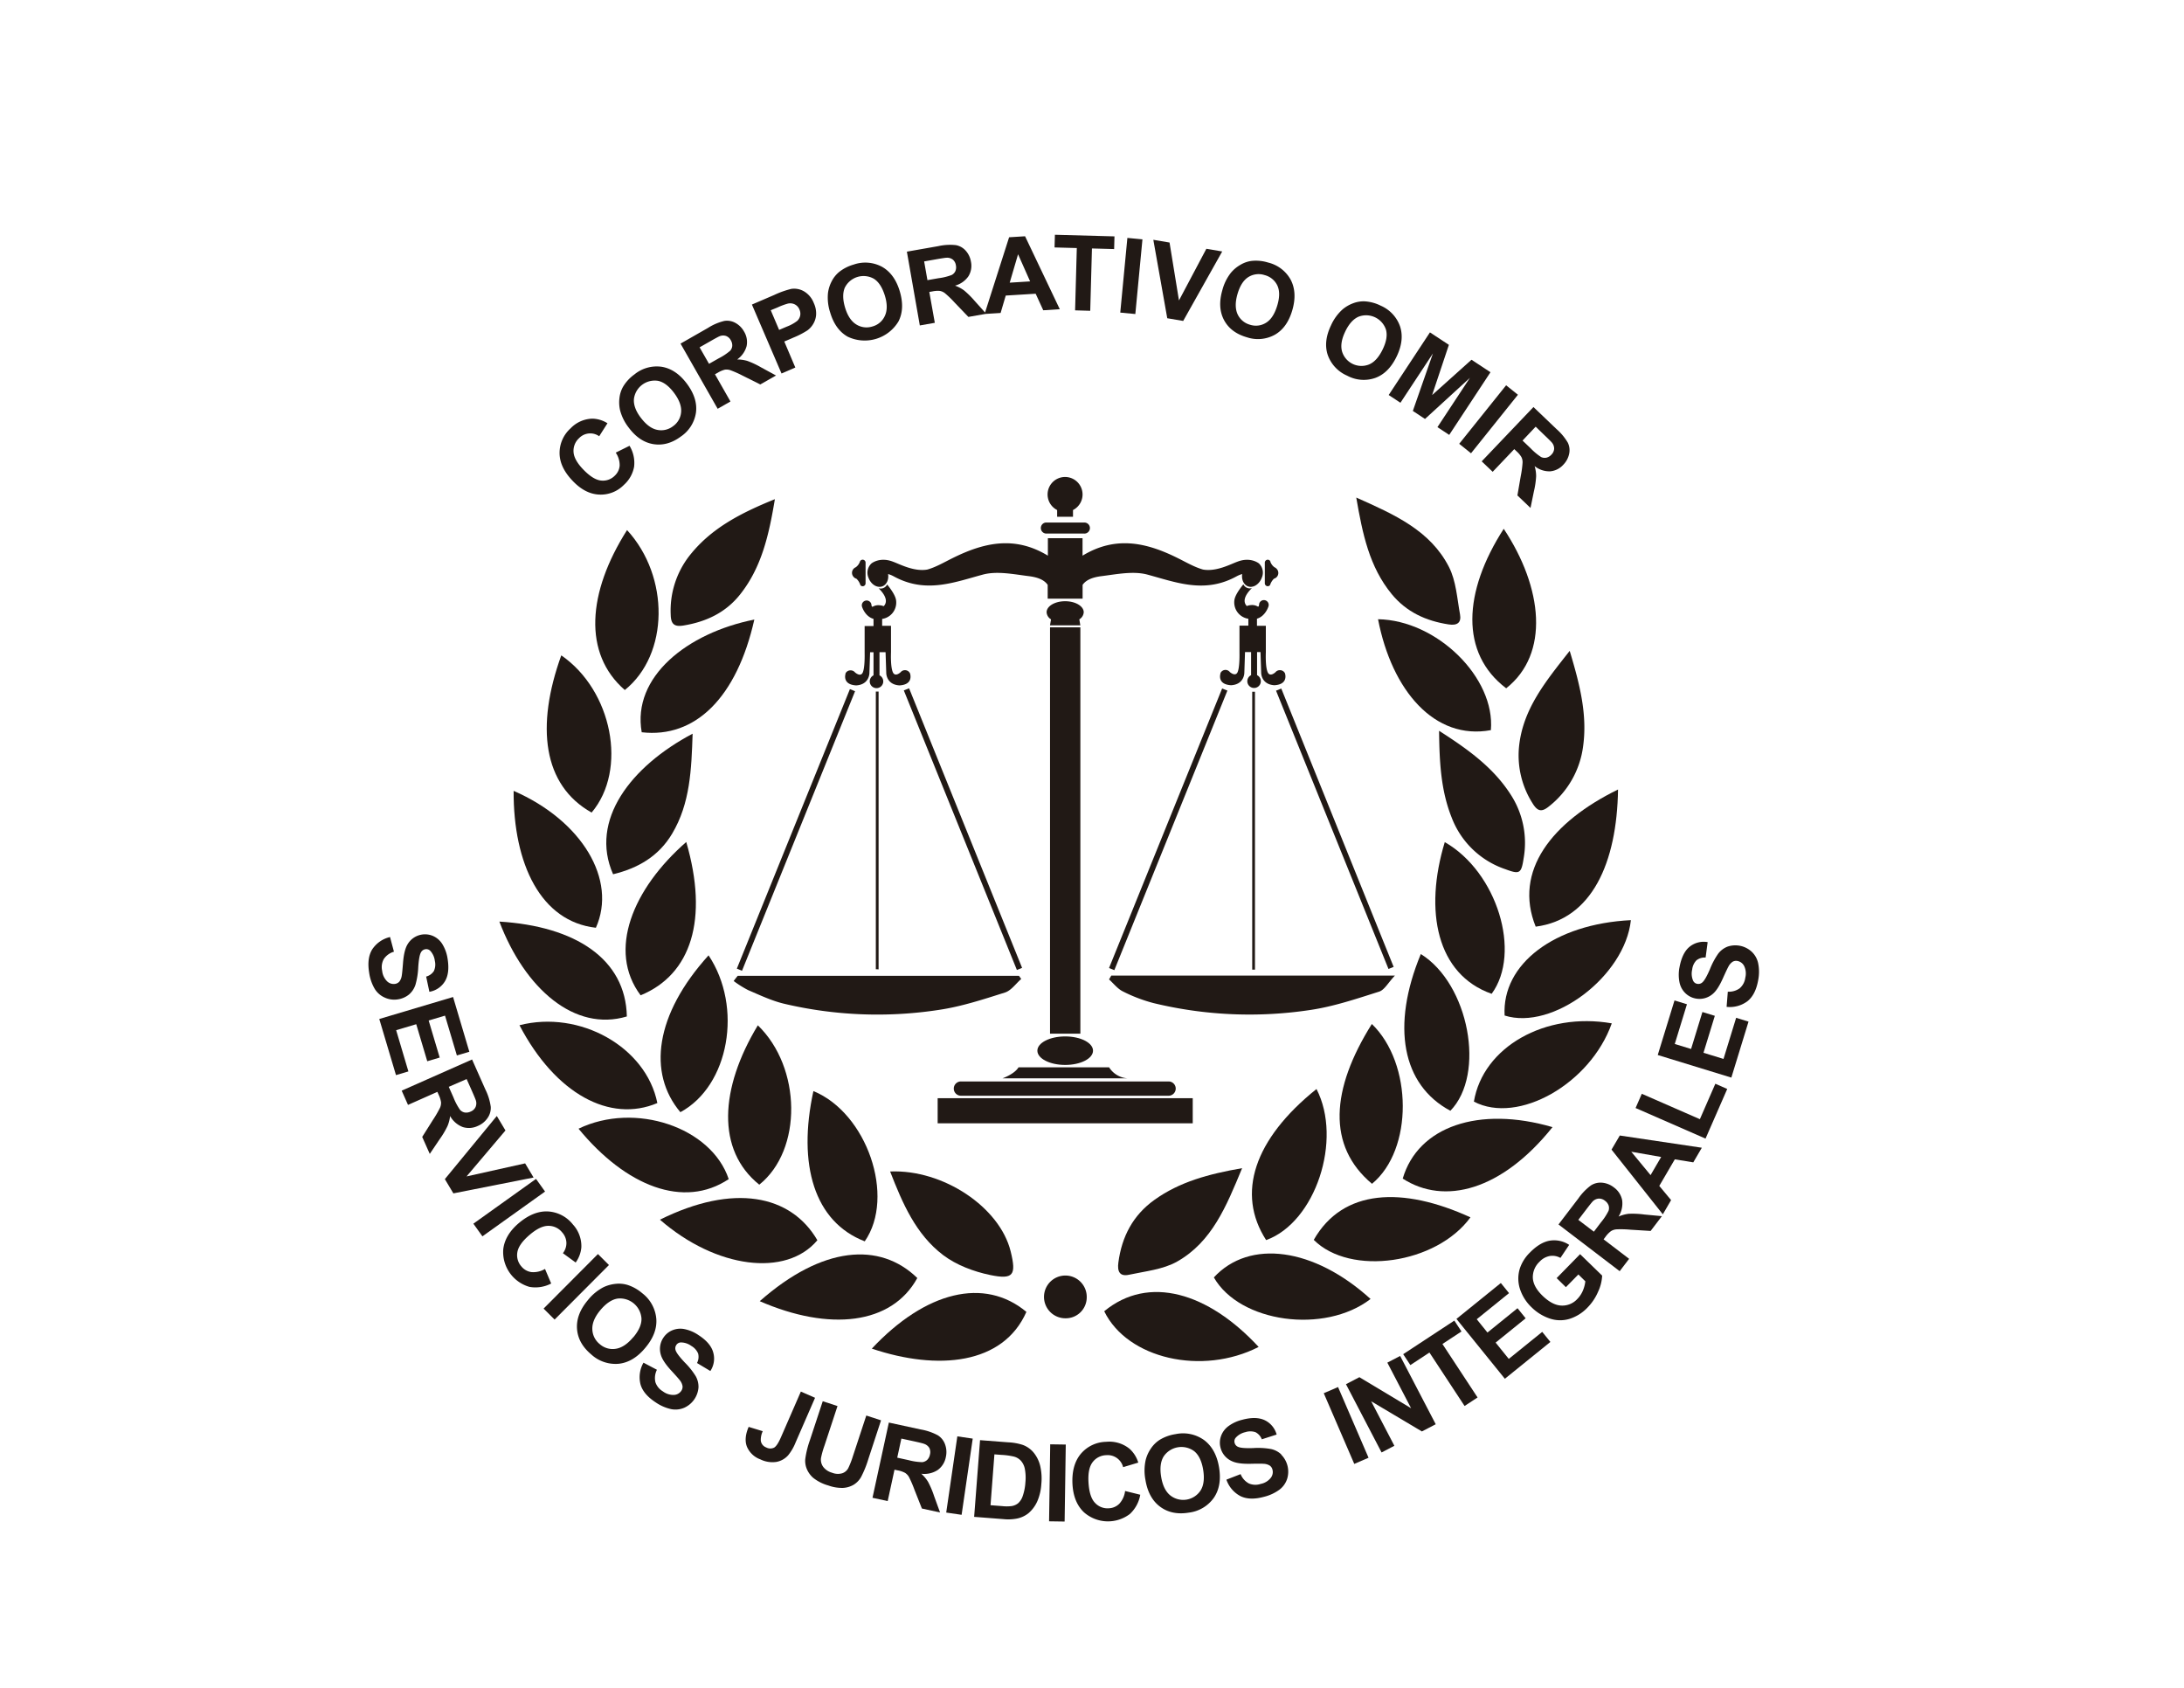 <svg id="Capa_1" data-name="Capa 1" xmlns="http://www.w3.org/2000/svg" viewBox="0 0 792 612"><defs><style>.cls-1{fill:#211915;}</style></defs><title>CORPORATIVO OMIR LOGO</title><path class="cls-1" d="M364.44,359.88c2.26-.71,3.95-3.23,5.9-4.92l-.83-1.13h-102c-.49.62-1,1.25-1.45,1.88a37.17,37.17,0,0,0,5.25,3.3c4.27,1.83,8.53,3.86,13,4.93a147.4,147.4,0,0,0,56.1,2.25C348.57,365,356.55,362.37,364.44,359.88Z"/><path class="cls-1" d="M475.23,366.2c8.44-1.25,16.7-4.05,24.89-6.64,1.94-.61,3.26-3.22,5.74-5.83H403c-.27.47-.54.94-.82,1.4,1.65,1.48,3.09,3.4,5,4.34a55.27,55.27,0,0,0,11.12,4.24A147.58,147.58,0,0,0,475.23,366.2Z"/><path class="cls-1" d="M264.26,427.54c-6.27-18.83-34-28.15-54.46-18.28C227,430.18,248,438.39,264.26,427.54Z"/><path class="cls-1" d="M313.59,450.1c11.26-16.22.75-46.56-18.62-54.48C289.15,422.35,295.31,443.05,313.59,450.1Z"/><path class="cls-1" d="M342,455.07c4.8,3.64,11.1,6,17.07,7.24,8.48,1.75,9.54,0,7.44-8.54-3.92-16-24.4-29.81-43.72-29C327.27,436.27,332.08,447.54,342,455.07Z"/><path class="cls-1" d="M400.43,475.45c8.43,17.27,35.54,23.41,56,12.94C438.13,468.62,416.52,462.16,400.43,475.45Z"/><path class="cls-1" d="M563,408.69c-26.66-7.77-48.76-.28-54.32,18.66C523.76,437.09,544.57,431.72,563,408.69Z"/><path class="cls-1" d="M247.83,226.81c8.2-1.34,15.28-4.64,20.53-11.23C276.19,205.74,278.84,194,281,181c-12.33,5-23.14,10.52-31,20.53A32.33,32.33,0,0,0,243.23,223C243.32,226.29,244.55,227.35,247.83,226.81Z"/><path class="cls-1" d="M214.54,294.63c13.14-15.54,7.46-44.3-11-57C194.25,263.34,196.83,284.7,214.54,294.63Z"/><path class="cls-1" d="M440.19,463.18c9.37,16.43,40.16,20.66,56.83,7.82C476.5,452.39,453.14,449.18,440.19,463.18Z"/><path class="cls-1" d="M222.33,317c9-2.18,16.53-6.5,21.41-14.71,6.56-11,7-23.3,7.43-36.26C228.78,277.85,213.68,297.44,222.33,317Z"/><path class="cls-1" d="M275.34,429.56c15.73-12.61,15.33-42.48-.52-57.79C261,394.67,259.72,417,275.34,429.56Z"/><path class="cls-1" d="M188.38,371.74c13.05,24.91,32.82,35.51,50,28.22C234.3,379.57,210.21,366.13,188.38,371.74Z"/><path class="cls-1" d="M499.73,224.53c5,25.92,20.54,44,40.92,40.21C542.29,245.73,521.08,224.88,499.73,224.53Z"/><path class="cls-1" d="M525.44,205.57c-6.8-13.27-19.78-19-33.61-25.16,2.28,13.18,4.73,25.11,12.85,35,5.35,6.51,12.43,9.74,20.65,11,3.23.5,4.65-.73,4.13-3.63C528.4,217,528.05,210.67,525.44,205.57Z"/><path class="cls-1" d="M477.41,394.87c-22.64,18.16-29.17,37.91-18.26,54.78C477.07,443.18,486.91,413.25,477.41,394.87Z"/><path class="cls-1" d="M497.54,429.24c15-12.37,14.78-43.65-.06-57.95C482.59,395,481.19,415.55,497.54,429.24Z"/><path class="cls-1" d="M523.93,305.35c-7.59,25-2.92,48,17,55C551.89,345.39,542.87,316.15,523.93,305.35Z"/><path class="cls-1" d="M533.24,441.4c-24.63-11.27-46.29-10.35-56.82,8.17C489.69,462.85,520.89,458.36,533.24,441.4Z"/><path class="cls-1" d="M584.49,371.06c-24.18-4.21-46.7,8.59-50,28.38C550.5,407.85,576.72,393,584.49,371.06Z"/><path class="cls-1" d="M232.71,265.51c19.47,2.25,34.48-12.63,40.84-40.86C249.25,229.48,229.14,245.42,232.71,265.51Z"/><path class="cls-1" d="M296.41,449.7c-9.64-16.56-30.46-20.66-57.09-7.45C259.7,460,285.13,463.17,296.41,449.7Z"/><path class="cls-1" d="M556.9,336c20.38-2.63,29.47-23.17,29.86-49.73C562.79,298,548.74,315.79,556.9,336Z"/><path class="cls-1" d="M226.58,250.2c16.06-12.91,16.33-41.11.81-58C213,214.86,211.36,237,226.58,250.2Z"/><path class="cls-1" d="M545.31,191.74c-14.78,22.93-15.87,45.16.89,57.83C562,237.09,559.53,213.19,545.31,191.74Z"/><path class="cls-1" d="M555.67,291.12c1.81,3,3.29,3.55,6.11,1.22a33.07,33.07,0,0,0,12.29-21.55c1.63-11.52-1.11-22.44-4.84-34.79-8.84,11.23-17.14,21.28-18.41,35.13A32.37,32.37,0,0,0,555.67,291.12Z"/><path class="cls-1" d="M515.24,345.93c-10.83,26.13-6.8,47.48,10.72,56.83C538.86,389.51,532.69,356.77,515.24,345.93Z"/><path class="cls-1" d="M227.32,368.56c-.42-20.81-18.6-32.72-46.23-34.4C190.37,358.58,208.43,374.23,227.32,368.56Z"/><path class="cls-1" d="M248.86,305.3c-19.38,16.93-28.71,39.35-16.55,55.59C250.71,353.35,257,333.27,248.86,305.3Z"/><path class="cls-1" d="M216.09,336.4c7.77-17.37-5-38.81-29.83-49.64C186.14,313.3,196.11,334.14,216.09,336.4Z"/><path class="cls-1" d="M552.54,311.15a32.12,32.12,0,0,0-4.68-23c-6.27-9.79-15.36-16.37-26-23.17.13,11.41.66,21.62,4.54,31.38a31.65,31.65,0,0,0,19.49,18.8C551.09,317.1,551.68,316.79,552.54,311.15Z"/><path class="cls-1" d="M418.62,435.08c-7.77,5.57-11.81,13.3-13.06,22.71-.44,3.27.52,5.14,3.83,4.43,5.92-1.28,12.38-1.9,17.49-4.79,12.63-7.15,17.84-20.05,23.56-33.86C438.26,425.69,427.76,428.53,418.62,435.08Z"/><path class="cls-1" d="M545.63,368.22c17.45,5.55,43.63-14.23,45.79-34.58C563.76,335,544.57,349.51,545.63,368.22Z"/><path class="cls-1" d="M332.65,463.4c-13.67-13.28-34.52-11.54-57.14,8.4C300.76,482.8,323.35,480.36,332.65,463.4Z"/><path class="cls-1" d="M372.21,475.68C357,463,335.69,468.18,316.15,489,340.09,497.05,363.77,494.82,372.21,475.68Z"/><path class="cls-1" d="M246.73,403.27c17.72-9.56,22.72-38.14,10.22-56.87C237.49,367.88,234.8,389.13,246.73,403.27Z"/><path class="cls-1" d="M402.18,351l1.92.77q20.47-50.69,41-101.37l-1.91-.76Q422.68,300.31,402.18,351Z"/><path class="cls-1" d="M269.08,352q20.49-50.68,41-101.37l-1.87-.76q-20.52,50.67-41,101.35Z"/><path class="cls-1" d="M329.67,249.57l-1.91.77q20.49,50.67,41,101.36l1.89-.76Z"/><path class="cls-1" d="M462.74,250.43q20.38,50.46,40.78,100.91l1.87-.75L464.64,249.66Z"/><path class="cls-1" d="M317.61,250.76V351.43l1,.05V250.76Z"/><path class="cls-1" d="M454.1,351.59l1,0V250.82h-1Z"/><path class="cls-1" d="M386.39,478a7.59,7.59,0,0,0,7.7-7.51,7.75,7.75,0,1,0-7.7,7.51Z"/><path class="cls-1" d="M144.17,362.38a8.36,8.36,0,0,0,4.21-1.83,7.88,7.88,0,0,0,2.29-3.51,27.17,27.17,0,0,0,1-6.33q.28-4.21,1-5.41a2.14,2.14,0,0,1,1.54-1.11,2,2,0,0,1,1.85.6,6.46,6.46,0,0,1,1.63,3.63,5.69,5.69,0,0,1-.35,3.68,4.83,4.83,0,0,1-2.8,2l1.17,5.52a8.16,8.16,0,0,0,5.61-3.76c1.23-2,1.55-4.73,1-8.19a13.93,13.93,0,0,0-1.86-5.26,7.58,7.58,0,0,0-3.36-3,7.33,7.33,0,0,0-9.25,2.91q-1.32,2.08-1.69,6.73c-.19,2.41-.34,4-.46,4.65a4.69,4.69,0,0,1-.86,2.2,2.57,2.57,0,0,1-1.57.85,3.43,3.43,0,0,1-2.88-.92,6.28,6.28,0,0,1-1.81-3.86,6,6,0,0,1,.61-4.24,6.67,6.67,0,0,1,3.67-2.65l-1.42-5.32a10.64,10.64,0,0,0-6.48,4.51q-1.95,3.2-1.09,8.42a16,16,0,0,0,2,5.83,8,8,0,0,0,3.69,3.21A8.21,8.21,0,0,0,144.17,362.38Z"/><polygon class="cls-1" points="143.66 373.54 150.94 371.37 154.94 384.8 159.45 383.46 155.45 370.03 161.38 368.26 165.68 382.7 170.2 381.36 164.3 361.51 137.54 369.48 143.6 389.83 148.1 388.49 143.66 373.54"/><path class="cls-1" d="M163.22,404.66a8.92,8.92,0,0,0,4.6,4,7.45,7.45,0,0,0,5.49-.42,8,8,0,0,0,3.53-2.9,6.42,6.42,0,0,0,1.13-4A20.33,20.33,0,0,0,176,395l-4.81-10.84-25.52,11.31,2.29,5.16,10.65-4.73.46,1.05a9.46,9.46,0,0,1,.87,2.72,4.35,4.35,0,0,1-.38,2,39.49,39.49,0,0,1-2.55,4.38l-3.9,6.19,2.74,6.16,3.59-5.33a31.15,31.15,0,0,0,2.84-4.77A12.78,12.78,0,0,0,163.22,404.66Zm6-13.4,1.78,4c.93,2.09,1.45,3.35,1.58,3.79a3.44,3.44,0,0,1-.14,2.39,3.32,3.32,0,0,1-1.77,1.61,3.66,3.66,0,0,1-2.15.33,3,3,0,0,1-1.72-1,21.72,21.72,0,0,1-2.37-4.49l-1.69-3.81Z"/><polygon class="cls-1" points="190.43 421.83 169.19 426.56 183.3 409.9 180.16 404.65 161.32 427.54 164.41 432.71 193.5 426.96 190.43 421.83"/><rect class="cls-1" x="170.68" y="435.09" width="27.92" height="5.64" transform="translate(-220.17 188.94) rotate(-35.55)"/><path class="cls-1" d="M197.64,460.11a8.24,8.24,0,0,1-4.93,1.14,5.65,5.65,0,0,1-3.59-2,6.17,6.17,0,0,1-1.5-5.23c.32-1.93,1.82-4.05,4.51-6.33q3.81-3.24,6.75-3.21a6.34,6.34,0,0,1,5,2.4,5.92,5.92,0,0,1,1.52,3.72,6,6,0,0,1-1.27,3.8l4.63,3.38a11,11,0,0,0,2.06-5.51,11.61,11.61,0,0,0-3.08-8.3,12.41,12.41,0,0,0-9.07-4.71q-5.26-.24-10.58,4.27-5,4.28-5.59,9.46A13.13,13.13,0,0,0,192,466.61a12.28,12.28,0,0,0,7.88-1.22Z"/><rect class="cls-1" x="195.03" y="463.73" width="27.92" height="5.64" transform="translate(-269.02 285.3) rotate(-45.1)"/><path class="cls-1" d="M234,488.72q4.4-5.22,4-10.53a13.08,13.08,0,0,0-5.1-9.28,15.51,15.51,0,0,0-5.32-3,10.9,10.9,0,0,0-4.38-.39,13.15,13.15,0,0,0-4.45,1.26,17.65,17.65,0,0,0-5.58,4.66q-4.29,5.11-3.92,10.38t5.15,9.28a13,13,0,0,0,10,3.39Q229.7,493.91,234,488.72Zm-4.37-3.85q-3.13,3.72-6.34,4.19a7.06,7.06,0,0,1-5.8-1.69,7.17,7.17,0,0,1-2.69-5.45c-.07-2.19.92-4.5,2.95-6.92s4.15-3.84,6.26-4.15a7.81,7.81,0,0,1,8.61,7.19Q232.75,481.19,229.67,484.87Z"/><path class="cls-1" d="M253.36,484.14a13.9,13.9,0,0,0-5.12-2.21,7.55,7.55,0,0,0-4.47.44,7.16,7.16,0,0,0-3.2,2.67,7.25,7.25,0,0,0-.95,6.1q.63,2.37,3.79,5.81c1.64,1.78,2.67,2.94,3.1,3.5a4.63,4.63,0,0,1,1,2.12,2.55,2.55,0,0,1-.44,1.73,3.43,3.43,0,0,1-2.64,1.49,6.31,6.31,0,0,1-4.06-1.3,6.07,6.07,0,0,1-2.7-3.33,6.66,6.66,0,0,1,.56-4.49l-4.88-2.57a10.65,10.65,0,0,0-1.09,7.82q1,3.6,5.44,6.52a16,16,0,0,0,5.63,2.49,8.05,8.05,0,0,0,4.87-.52,8.81,8.81,0,0,0,5.1-7.35,7.87,7.87,0,0,0-1-4.06,27.42,27.42,0,0,0-4-5q-2.9-3.08-3.3-4.41a2.16,2.16,0,0,1,.24-1.88,2,2,0,0,1,1.7-.95,6.48,6.48,0,0,1,3.77,1.27,5.72,5.72,0,0,1,2.46,2.76,4.79,4.79,0,0,1-.41,3.43l4.84,2.9a8.13,8.13,0,0,0,1.06-6.67Q257.76,487,253.36,484.14Z"/><path class="cls-1" d="M290.42,504.58l-7.21,16.54q-1.35,3.11-2.49,3.78a3.09,3.09,0,0,1-2.88-.08,3,3,0,0,1-1.95-2.49,7.47,7.47,0,0,1,.71-3.39l-5.11-1.56c-1.18,2.74-1.4,5.12-.65,7.12a8.39,8.39,0,0,0,4.9,4.66,9.87,9.87,0,0,0,5.8.92,7.53,7.53,0,0,0,4.28-2.41,17.71,17.71,0,0,0,2.69-4.64l7.06-16.2Z"/><path class="cls-1" d="M314.15,513.26l-4.83,14.67a31.68,31.68,0,0,1-1.72,4.43,3.88,3.88,0,0,1-2.15,1.83,5.65,5.65,0,0,1-3.74-.2,6,6,0,0,1-3.21-2.15,4.49,4.49,0,0,1-.78-3.15,31.45,31.45,0,0,1,1.26-4.5l4.73-14.36-5.35-1.76-4.66,14.14a33.75,33.75,0,0,0-1.69,6.9,7.69,7.69,0,0,0,.53,3.44,8.78,8.78,0,0,0,2.35,3.3,15.51,15.51,0,0,0,5.48,2.77,14.46,14.46,0,0,0,5.36.88,8.49,8.49,0,0,0,3.83-1.14,7.82,7.82,0,0,0,2.7-2.8,38,38,0,0,0,2.66-6.6L319.5,515Z"/><path class="cls-1" d="M342.72,523.74a6.41,6.41,0,0,0-2.61-3.3,20.35,20.35,0,0,0-6.19-2.12l-11.59-2.51-5.93,27.28,5.51,1.19,2.47-11.38,1.12.24a8.9,8.9,0,0,1,2.71.91,4.41,4.41,0,0,1,1.41,1.49,41.19,41.19,0,0,1,2,4.64l2.69,6.8,6.59,1.43-2.18-6a31.83,31.83,0,0,0-2.17-5.11,12.93,12.93,0,0,0-2.45-2.93,8.88,8.88,0,0,0,5.94-1.35A7.48,7.48,0,0,0,343,528.3,8.07,8.07,0,0,0,342.72,523.74Zm-5.49,3.68a3.69,3.69,0,0,1-1,1.93,3.13,3.13,0,0,1-1.79.82,21.86,21.86,0,0,1-5-.74l-4.07-.89,1.5-6.92,4.3.93c2.23.49,3.57.81,4,1A3.45,3.45,0,0,1,337,525,3.37,3.37,0,0,1,337.23,527.42Z"/><rect class="cls-1" x="333.96" y="532.2" width="27.92" height="5.64" transform="translate(-231.7 802.08) rotate(-81.7)"/><path class="cls-1" d="M374.92,526.8a9.31,9.31,0,0,0-4-2.88,20,20,0,0,0-5.25-.94l-10.27-.79L353.26,550l10.57.82a16.91,16.91,0,0,0,5-.21,9.8,9.8,0,0,0,4.12-1.92,12.21,12.21,0,0,0,3.36-4.68,18.43,18.43,0,0,0,1.31-5.86,20.34,20.34,0,0,0-.41-6.65A12.2,12.2,0,0,0,374.92,526.8Zm-3.07,10.67a18.6,18.6,0,0,1-1,5.06,6,6,0,0,1-1.68,2.57,5.08,5.08,0,0,1-2.36,1,14.94,14.94,0,0,1-3.42,0l-4.19-.32,1.41-18.44,2.53.19a25.36,25.36,0,0,1,4.59.63,5.27,5.27,0,0,1,2.5,1.51,6.24,6.24,0,0,1,1.39,2.81A16.92,16.92,0,0,1,371.85,537.47Z"/><rect class="cls-1" x="369.53" y="534.92" width="27.92" height="5.64" transform="translate(-159.91 913.17) rotate(-89.15)"/><path class="cls-1" d="M405.91,545.24a5.69,5.69,0,0,1-3.78,1.65,6.17,6.17,0,0,1-5.07-2c-1.36-1.42-2.13-3.9-2.33-7.42-.2-3.32.31-5.76,1.51-7.32a6.38,6.38,0,0,1,4.9-2.51,5.78,5.78,0,0,1,6.15,4.34l5.49-1.65a11,11,0,0,0-3.15-5,11.59,11.59,0,0,0-8.48-2.54,12.32,12.32,0,0,0-9.23,4.39c-2.24,2.7-3.24,6.37-3,11q.38,6.59,4.17,10.17a13.15,13.15,0,0,0,16.62.63,12.33,12.33,0,0,0,3.79-7L408,540.62A8.29,8.29,0,0,1,405.91,545.24Z"/><path class="cls-1" d="M436.7,522.2A13.1,13.1,0,0,0,426.33,520a15.54,15.54,0,0,0-5.76,2.06,11.05,11.05,0,0,0-3.15,3.07,13,13,0,0,0-1.94,4.2,17.7,17.7,0,0,0-.1,7.27q1.08,6.58,5.33,9.73t10.39,2.14a13,13,0,0,0,9.07-5.36q3-4.36,1.91-11T436.7,522.2Zm-1.34,18.26a7.54,7.54,0,0,1-10.95,1.78c-1.71-1.37-2.81-3.62-3.33-6.74s-.21-5.65.94-7.46a7.78,7.78,0,0,1,11.05-1.84q2.46,2,3.24,6.72C436.83,536.11,436.52,538.63,435.36,540.46Z"/><path class="cls-1" d="M464.59,527.32a7.81,7.81,0,0,0-3.72-1.92,26.69,26.69,0,0,0-6.4-.34q-4.23.15-5.49-.44a2.11,2.11,0,0,1-1.25-1.41,2,2,0,0,1,.4-1.91,6.55,6.55,0,0,1,3.45-2,5.78,5.78,0,0,1,3.69,0,4.81,4.81,0,0,1,2.31,2.58l5.38-1.72a8.13,8.13,0,0,0-4.31-5.2c-2.12-1-4.86-1.06-8.24-.14a13.87,13.87,0,0,0-5.05,2.38,7.67,7.67,0,0,0-2.62,3.65,7.15,7.15,0,0,0-.11,4.17,7.25,7.25,0,0,0,4,4.74q2.19,1.1,6.86,1c2.42-.06,4-.06,4.68,0a4.58,4.58,0,0,1,2.27.64,2.47,2.47,0,0,1,1,1.47,3.38,3.38,0,0,1-.62,3,6.17,6.17,0,0,1-3.65,2.19,6,6,0,0,1-4.28-.17,6.64,6.64,0,0,1-3-3.38l-5.15,2a10.62,10.62,0,0,0,5.15,6q3.38,1.62,8.49.22a15.88,15.88,0,0,0,5.59-2.58,8,8,0,0,0,2.82-4,8.79,8.79,0,0,0-2.15-8.68Z"/><rect class="cls-1" x="485.35" y="502.9" width="5.64" height="27.92" transform="translate(-164.83 235.71) rotate(-23.34)"/><polygon class="cls-1" points="503.1 494.08 511.72 510.62 492.97 499.36 488.1 501.9 501.01 526.65 505.65 524.23 497.24 508.09 515.63 519.03 520.65 516.42 507.75 491.66 503.1 494.08"/><polygon class="cls-1" points="529.99 482.78 527.39 478.84 508.85 491.02 511.45 494.97 518.37 490.42 531.11 509.8 535.82 506.71 523.08 487.32 529.99 482.78"/><polygon class="cls-1" points="547.14 492.73 542.37 486.82 553.26 478.01 550.31 474.35 539.41 483.17 535.52 478.35 547.23 468.88 544.26 465.21 528.16 478.23 545.72 499.93 562.23 486.58 559.27 482.93 547.14 492.73"/><path class="cls-1" d="M564.5,463.43l3.35,3.29,4.53-4.61,2.52,2.48A12,12,0,0,1,574,468a9.84,9.84,0,0,1-2,3,7.39,7.39,0,0,1-5.83,2.39c-2.22-.11-4.5-1.32-6.87-3.64-2.19-2.15-3.34-4.3-3.44-6.43a7.67,7.67,0,0,1,2.44-5.83,6.72,6.72,0,0,1,3.7-2.07,5.89,5.89,0,0,1,3.87.69l3.17-4.73a9.83,9.83,0,0,0-6.93-1.54q-3.6.57-7.25,4.27a14.51,14.51,0,0,0-3.68,5.75,12.26,12.26,0,0,0,0,7.46,16,16,0,0,0,4.26,6.73,17,17,0,0,0,6.45,4,11.68,11.68,0,0,0,7.18.19,15.36,15.36,0,0,0,6.66-4.17,18.58,18.58,0,0,0,3.83-5.77,15.27,15.27,0,0,0,1.44-5.78L573,454.75Z"/><path class="cls-1" d="M590.64,440.11a13.26,13.26,0,0,0-3.69,1,8.87,8.87,0,0,0,1.3-5.95,7.47,7.47,0,0,0-3-4.62,8.08,8.08,0,0,0-4.24-1.7,6.45,6.45,0,0,0-4.1,1,20.28,20.28,0,0,0-4.54,4.71l-7.2,9.43,22.19,16.94,3.42-4.48-9.26-7.07.69-.91a9.46,9.46,0,0,1,2-2.07,4.41,4.41,0,0,1,2-.64,39.15,39.15,0,0,1,5.07.13l7.3.45,4.09-5.36-6.4-.6A32,32,0,0,0,590.64,440.11Zm-7.33-1.06a21.51,21.51,0,0,1-2.8,4.24L578,446.6l-5.64-4.29,2.67-3.5c1.39-1.82,2.25-2.89,2.57-3.21a3.46,3.46,0,0,1,2.16-1,3.4,3.4,0,0,1,2.27.79,3.62,3.62,0,0,1,1.32,1.72A3.09,3.09,0,0,1,583.31,439.05Z"/><path class="cls-1" d="M584.4,416.84,603,440.31l3-5.16L601.72,430l5.63-9.63,6.7,1.09,3.1-5.3-29.75-4.43Zm18,2.67-3.84,6.58-7-8.48Z"/><polygon class="cls-1" points="616.44 405.81 595.38 396.6 593.12 401.76 618.49 412.85 626.36 394.85 622.05 392.96 616.44 405.81"/><polygon class="cls-1" points="625.01 383.96 617.75 381.73 621.86 368.33 617.36 366.95 613.25 380.35 607.33 378.54 611.75 364.14 607.24 362.75 601.16 382.54 627.85 390.73 634.08 370.43 629.59 369.05 625.01 383.96"/><path class="cls-1" d="M637.58,349.3a8,8,0,0,0-2.4-4.26,8.77,8.77,0,0,0-8.76-1.78,7.81,7.81,0,0,0-3.34,2.54,27.39,27.39,0,0,0-3,5.64q-1.68,3.88-2.75,4.77a2.14,2.14,0,0,1-1.81.53,2,2,0,0,1-1.55-1.19,6.41,6.41,0,0,1-.32-4,5.68,5.68,0,0,1,1.55-3.35,4.83,4.83,0,0,1,3.32-1l.74-5.59a8.14,8.14,0,0,0-6.54,1.67c-1.82,1.47-3,3.94-3.66,7.39a14,14,0,0,0,0,5.57,7.53,7.53,0,0,0,2.17,3.93,7.21,7.21,0,0,0,3.72,1.89,7.29,7.29,0,0,0,6-1.54c1.29-1,2.56-2.94,3.83-5.78q1.49-3.32,2-4.23a4.65,4.65,0,0,1,1.55-1.79,2.51,2.51,0,0,1,1.76-.27,3.44,3.44,0,0,1,2.41,1.83,6.29,6.29,0,0,1,.41,4.24,6.08,6.08,0,0,1-2,3.8,6.66,6.66,0,0,1-4.34,1.26l-.44,5.5a10.67,10.67,0,0,0,7.62-2.09c1.93-1.58,3.21-4.1,3.83-7.58A15.6,15.6,0,0,0,637.58,349.3Z"/><path class="cls-1" d="M217.26,179.33a11.7,11.7,0,0,0,9-3.53,11.59,11.59,0,0,0,3.69-6.57,11.93,11.93,0,0,0-1.66-7.59l-5,2.48a8.08,8.08,0,0,1,1.42,4.73,5.54,5.54,0,0,1-1.75,3.61,6,6,0,0,1-5,1.78q-2.85-.28-6.44-4c-2.25-2.33-3.42-4.45-3.53-6.36a6.2,6.2,0,0,1,2-5,5.61,5.61,0,0,1,7.3-.7l3-4.71a10.65,10.65,0,0,0-5.49-1.67,11.33,11.33,0,0,0-7.88,3.51,12,12,0,0,0-4,9.11q.09,5.13,4.81,10Q212.18,179.09,217.26,179.33Z"/><path class="cls-1" d="M228,155.05q3.88,5.2,9,6t9.95-2.8a12.68,12.68,0,0,0,5.44-8.71q.64-5.13-3.29-10.4T240,133a12.77,12.77,0,0,0-9.94,2.77,14.82,14.82,0,0,0-4.06,4.37,10.64,10.64,0,0,0-1.35,4.07,12.83,12.83,0,0,0,.2,4.5A17.26,17.26,0,0,0,228,155.05Zm1.89-10.4a7.6,7.6,0,0,1,8.73-6.56c2,.41,3.95,1.87,5.82,4.37s2.74,4.84,2.56,6.94a6.87,6.87,0,0,1-2.91,5.12,7,7,0,0,1-5.77,1.34c-2.09-.43-4-1.87-5.9-4.34S229.71,146.72,229.89,144.65Z"/><path class="cls-1" d="M264.89,145.58l-5.62-9.87,1-.55a9.27,9.27,0,0,1,2.56-1.11,4.22,4.22,0,0,1,2,.17,38.11,38.11,0,0,1,4.5,2l6.38,3.18,5.7-3.25-5.51-3a31,31,0,0,0-4.9-2.29,12.92,12.92,0,0,0-3.68-.52,8.71,8.71,0,0,0,3.43-4.85,7.3,7.3,0,0,0-.94-5.29,7.9,7.9,0,0,0-3.15-3.13,6.21,6.21,0,0,0-4-.7,19.46,19.46,0,0,0-5.87,2.5l-10,5.72,13.46,23.63ZM253.7,125.94l3.73-2.12c1.93-1.11,3.11-1.74,3.53-1.91a3.34,3.34,0,0,1,2.32-.09,3.25,3.25,0,0,1,1.74,1.56,3.59,3.59,0,0,1,.52,2.05,2.93,2.93,0,0,1-.77,1.76,20.67,20.67,0,0,1-4.12,2.73l-3.53,2Z"/><path class="cls-1" d="M288.41,133.26l-4-9.43,3.29-1.41a31.42,31.42,0,0,0,5.08-2.61,7.86,7.86,0,0,0,2.1-2.31,7.37,7.37,0,0,0,1.07-3.37,8.83,8.83,0,0,0-.83-4.23,8.45,8.45,0,0,0-3.54-4.25,7.11,7.11,0,0,0-4.64-.9,32.48,32.48,0,0,0-6.17,2.2l-8.1,3.48,10.74,25Zm-8.91-20.77,2.44-1a24.39,24.39,0,0,1,3.7-1.39,3.75,3.75,0,0,1,2.5.23,3.54,3.54,0,0,1,1.77,1.91,3.66,3.66,0,0,1,.27,2.19,3.71,3.71,0,0,1-1.05,1.9,14.44,14.44,0,0,1-3.83,2.11l-2.76,1.18Z"/><path class="cls-1" d="M307.41,122.08a14.3,14.3,0,0,0,18.41-5.53q2.35-4.59.48-10.9t-6.43-8.9a12.79,12.79,0,0,0-10.29-.82,15.1,15.1,0,0,0-5.31,2.71A10.68,10.68,0,0,0,301.6,102a12.62,12.62,0,0,0-1.35,4.3,17.27,17.27,0,0,0,.8,7Q302.91,119.55,307.41,122.08Zm-1-17.87a7.59,7.59,0,0,1,10.46-3.15c1.74,1.08,3.07,3.11,4,6.09s.91,5.49,0,7.41a6.88,6.88,0,0,1-4.48,3.81,7,7,0,0,1-5.88-.73q-2.72-1.68-4.05-6.1T306.4,104.21Z"/><path class="cls-1" d="M339,117.05l-2-11.19,1.1-.19a9,9,0,0,1,2.77-.18,4.21,4.21,0,0,1,1.82.84,36.64,36.64,0,0,1,3.54,3.43l4.94,5.15,6.23-1.09,5.46-.34,1.86-6.31,10.85-.67,2.75,6,6-.38L371.73,85.67l-5.79.36-8.72,27.28-3.76-4.19a32.71,32.71,0,0,0-3.84-3.81,13.06,13.06,0,0,0-3.29-1.74,8.64,8.64,0,0,0,4.86-3.4,7.24,7.24,0,0,0,.91-5.29,7.87,7.87,0,0,0-1.91-4,6.28,6.28,0,0,0-3.57-2,19.67,19.67,0,0,0-6.37.37l-11.38,2L333.56,118Zm30.19-24.86,4.37,9.84-7.4.46Zm-29.87,1.86c2.2-.39,3.52-.59,4-.6a3.35,3.35,0,0,1,2.22.69,3.27,3.27,0,0,1,1.1,2.06,3.58,3.58,0,0,1-.19,2.11,3,3,0,0,1-1.32,1.39,20.38,20.38,0,0,1-4.81,1.18l-4,.7-1.19-6.79Z"/><polygon class="cls-1" points="389.87 112.53 395.36 112.69 395.98 90.09 404.03 90.31 404.15 85.71 382.55 85.12 382.42 89.72 390.49 89.94 389.87 112.53"/><rect class="cls-1" x="396.7" y="97.33" width="27.2" height="5.49" transform="translate(271.75 499.03) rotate(-84.56)"/><polygon class="cls-1" points="429.07 116.37 443.22 91.18 437.47 90.21 427.54 108.94 424.12 87.94 418.24 86.95 423.29 115.39 429.07 116.37"/><path class="cls-1" d="M443.88,116.05q2.42,4.55,8.24,6.23a12.67,12.67,0,0,0,10.23-.93q4.47-2.58,6.3-8.91t-.59-11a12.77,12.77,0,0,0-8.22-6.25,14.79,14.79,0,0,0-5.93-.59A10.44,10.44,0,0,0,449.86,96a12.71,12.71,0,0,0-3.47,2.88,17.18,17.18,0,0,0-3.13,6.36Q441.46,111.5,443.88,116.05Zm4.87-9.4q1.31-4.52,3.94-6.18a7,7,0,0,1,5.91-.72,7,7,0,0,1,4.59,3.72c.89,1.86.9,4.28,0,7.28s-2.21,5.1-4,6.23a6.88,6.88,0,0,1-5.84.78,7,7,0,0,1-4.54-3.79C447.93,112.05,447.9,109.61,448.75,106.65Z"/><path class="cls-1" d="M488.52,136.21a12.64,12.64,0,0,0,10.24.81q4.83-1.78,7.7-7.72t1.27-10.91a12.78,12.78,0,0,0-7-7.54,15,15,0,0,0-5.75-1.58,10.58,10.58,0,0,0-4.23.67,12.88,12.88,0,0,0-3.9,2.26,17.21,17.21,0,0,0-4.16,5.74q-2.82,5.85-1.21,10.74A12.83,12.83,0,0,0,488.52,136.21Zm-.69-16c1.36-2.81,3-4.62,4.92-5.41a7.59,7.59,0,0,1,9.85,4.72c.56,2,.17,4.37-1.19,7.17s-3,4.67-5,5.48a7.35,7.35,0,0,1-9.73-4.72Q485.82,124.4,487.83,120.23Z"/><polygon class="cls-1" points="507.85 146.04 519.63 128.16 512.35 149 516.76 151.91 533.05 137 521.27 154.88 525.54 157.69 540.5 134.97 533.62 130.44 519.34 143.25 525.42 125.04 518.55 120.52 503.59 143.23 507.85 146.04"/><rect class="cls-1" x="526.21" y="149.28" width="27.2" height="5.49" transform="translate(83.54 478.1) rotate(-51.28)"/><path class="cls-1" d="M541.3,171.07l7.83-8.22.81.77a9.1,9.1,0,0,1,1.79,2.13,4.14,4.14,0,0,1,.41,2,37,37,0,0,1-.66,4.89l-1.21,7,4.75,4.54,1.26-6.14a30.65,30.65,0,0,0,.78-5.35,12.6,12.6,0,0,0-.55-3.68,8.59,8.59,0,0,0,5.63,1.89,7.25,7.25,0,0,0,4.79-2.41,7.9,7.9,0,0,0,2.1-3.93,6.23,6.23,0,0,0-.49-4.07,20.08,20.08,0,0,0-4.08-4.9l-8.37-8-18.77,19.69Zm15.59-16.36,3.1,3c1.62,1.54,2.56,2.48,2.84,2.83a3.38,3.38,0,0,1,.76,2.21,3.27,3.27,0,0,1-1,2.11,3.56,3.56,0,0,1-1.81,1.09,3,3,0,0,1-1.91-.23,21,21,0,0,1-3.8-3.17l-2.94-2.8Z"/><path class="cls-1" d="M393,222c0-2.2-3-4-6.73-4s-6.73,1.78-6.73,4a3.22,3.22,0,0,0,1.6,2.57l-.37,2.17h11l-.37-2.17A3.22,3.22,0,0,0,393,222Z"/><rect class="cls-1" x="380.78" y="227.47" width="11" height="147.33"/><ellipse class="cls-1" cx="386.28" cy="380.97" rx="10.09" ry="5.17"/><path class="cls-1" d="M402.2,387H369.36c-1.5,2.5-5.83,4-5.83,4H409A8.56,8.56,0,0,1,402.2,387Z"/><path class="cls-1" d="M348.63,397.3h75.3a2.59,2.59,0,0,0,0-5.17h-75.3a2.59,2.59,0,1,0,0,5.17Z"/><rect class="cls-1" x="340.03" y="398.2" width="92.5" height="9.1"/><path class="cls-1" d="M377.45,191.47a2,2,0,0,0,2,2h13.66a2,2,0,0,0,.26-4H379.19A2,2,0,0,0,377.45,191.47Z"/><path class="cls-1" d="M389.11,187.38v-2.44a6.34,6.34,0,1,0-5.75,0v2.44Z"/><path class="cls-1" d="M314.93,209.43c.86,2.43,3.09,3.86,5,3.19,1.6-.57,2.43-2.44,2.13-4.48a10.07,10.07,0,0,1,2,.82c.6.33,1.2.63,1.8.91l0,0h0c10.81,5,20.5,1.19,30.54-1.52,5.16-1.39,11.16-.13,16.7.56,2.78.35,5.45,1.14,6.83,3.16v5h12.66v-5c1.38-2,4.05-2.81,6.82-3.16,5.54-.69,11.55-1.95,16.71-.56,10,2.71,19.73,6.54,30.54,1.52h0l0,0c.6-.28,1.2-.58,1.8-.91a10.18,10.18,0,0,1,2-.82c-.29,2,.54,3.91,2.13,4.48,1.89.67,4.11-.76,5-3.19a4.57,4.57,0,0,0-1.06-5.13h0s-3-2.5-7.81-.63c-2.34.83-7.63,3.72-12.47,2.84-3.15-.9-6.09-2.63-9.07-4.11-11.14-5.55-22.41-8.34-34.61-.92v-6.34H380v6.34c-12.2-7.42-23.47-4.63-34.62.92-3,1.48-5.91,3.21-9.07,4.11-4.83.88-10.13-2-12.47-2.84-4.82-1.87-7.81.63-7.81.63h0A4.58,4.58,0,0,0,314.93,209.43Z"/><path class="cls-1" d="M309.47,209.1a2.23,2.23,0,0,0,1.11.74,5.41,5.41,0,0,1,1.29,1.92,1.09,1.09,0,0,0,.1.25.3.3,0,0,1,0,.08v0a1,1,0,0,0,.86.48,1.06,1.06,0,0,0,1.06-1.06V204a1.06,1.06,0,0,0-1.06-1.06,1.07,1.07,0,0,0-.95.6h0v0l-.05.14a4.21,4.21,0,0,1-1.49,2,2.08,2.08,0,0,0-.59.36h0a2.17,2.17,0,0,0-.32,3h0Z"/><path class="cls-1" d="M306.63,244.13h0l0,.14a1.32,1.32,0,0,0-.08.33c-.22,1.08-.26,3.67,3.92,3.92,4.81-.27,4.81-4.46,4.81-4.46l.25-7.57h1.24v8.38a2.45,2.45,0,1,0,2.17,0v-8.38h2.2l.25,7.57s0,4.19,4.81,4.46c4.18-.25,4.13-2.84,3.92-3.92a2,2,0,0,0-.08-.33.46.46,0,0,0-.05-.14h0a2,2,0,0,0-1.82-1.13,2,2,0,0,0-1.55.72h0s-2,1.95-2.85,0-.68-6.54-.66-7.23h0v-9.57h-3.21v-2.5a6,6,0,0,0,5.07-6.62c-.16-1.77-1.91-4.21-3.26-5.87a2.6,2.6,0,0,1-3.12,1.36c.8.77,3.31,3.31,2.51,5.51a2.36,2.36,0,0,1-.66,1,4.78,4.78,0,0,0-1.55-.34,4,4,0,0,0-2.41.53c-.46.17-.45-.79-.52-1a1.75,1.75,0,1,0-3.36,1c.06.2,1.13,3.55,4.17,4.41v2.59h-3.22v9.57h0c0,.69.13,5.34-.66,7.23s-2.85,0-2.85,0h0a2,2,0,0,0-1.56-.72A2,2,0,0,0,306.63,244.13Z"/><path class="cls-1" d="M462.77,206.05h0a2.39,2.39,0,0,0-.59-.36,4.25,4.25,0,0,1-1.5-2,.74.74,0,0,0,0-.14v0h0a1.06,1.06,0,0,0-.94-.6,1.07,1.07,0,0,0-1.07,1.06v7.49a1.07,1.07,0,0,0,1.07,1.06,1,1,0,0,0,.86-.48v0l0-.08a1.12,1.12,0,0,0,.11-.25,5.54,5.54,0,0,1,1.28-1.92,2.22,2.22,0,0,0,1.12-.74h0a2.17,2.17,0,0,0-.32-3Z"/><path class="cls-1" d="M456.64,218.93c-.07.24-.06,1.2-.52,1a4,4,0,0,0-2.41-.53,4.9,4.9,0,0,0-1.56.34,2.44,2.44,0,0,1-.65-1c-.8-2.2,1.7-4.74,2.51-5.51a2.6,2.6,0,0,1-3.12-1.36c-1.35,1.66-3.11,4.1-3.27,5.87a6,6,0,0,0,5.08,6.62v2.5h-3.22v9.57h0c0,.69.13,5.34-.66,7.23s-2.85,0-2.85,0h0a2,2,0,0,0-3.38.41h0s0,.06,0,.14a1.32,1.32,0,0,0-.08.33c-.22,1.08-.26,3.67,3.92,3.92,4.81-.27,4.81-4.46,4.81-4.46l.25-7.57h2.2v8.38a2.45,2.45,0,1,0,2.17,0v-8.38h1.24l.25,7.57s0,4.19,4.81,4.46c4.18-.25,4.13-2.84,3.92-3.92a2,2,0,0,0-.08-.33.46.46,0,0,0-.05-.14h0A2,2,0,0,0,464.1,243a2,2,0,0,0-1.55.72h0s-2,1.95-2.85,0-.68-6.54-.66-7.23h0v-9.57h-3.22v-2.59c3-.86,4.1-4.21,4.16-4.41a1.75,1.75,0,1,0-3.35-1Z"/></svg>
